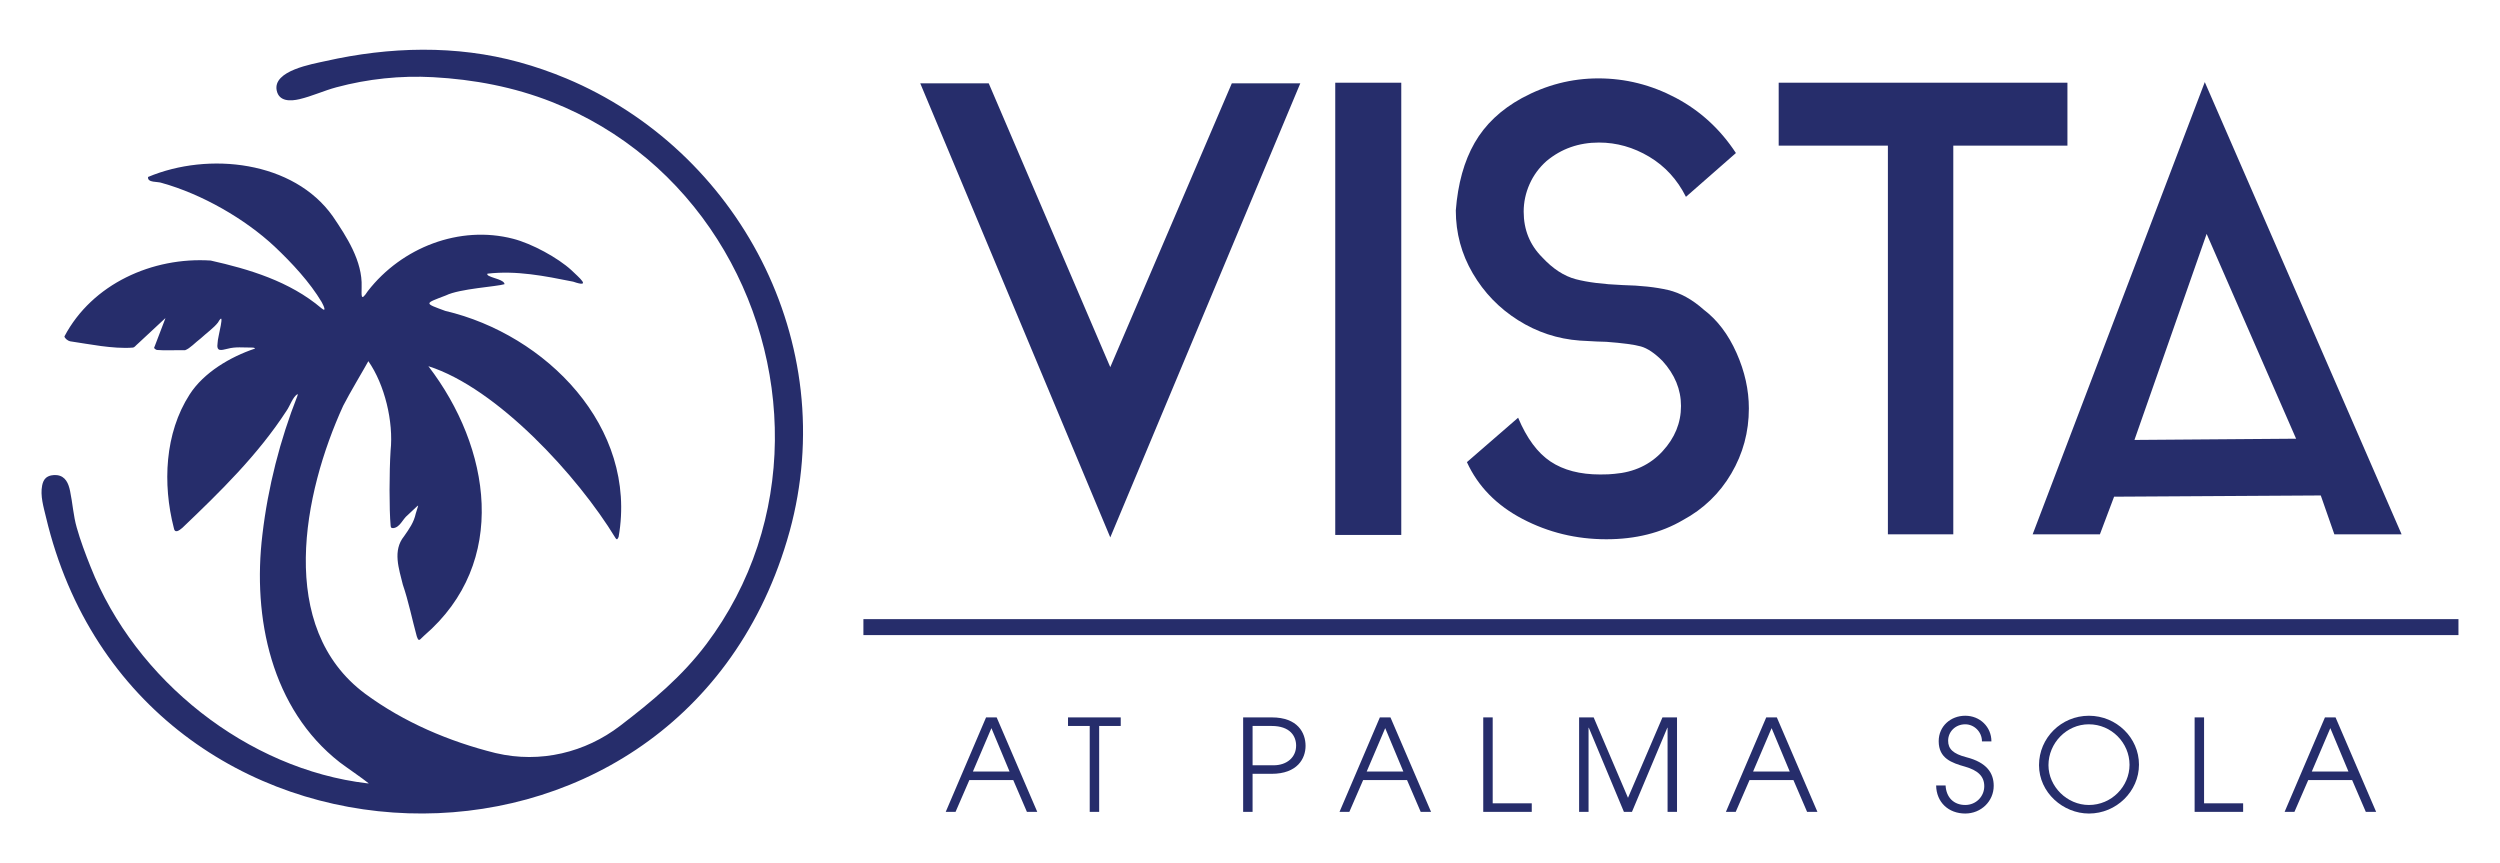 <svg viewBox="0 0 331 114.296" xmlns="http://www.w3.org/2000/svg"><g fill="#262d6b"><path d="m65.656 99.714c5.907 1.39 11.855-.106 16.427-3.601 4.262-3.257 8.208-6.532 11.458-10.854 2.94-3.91 5.232-8.294 6.76-12.941 1.477-4.492 2.24-9.21 2.293-13.937.053-4.689-.588-9.383-1.875-13.892-1.288-4.514-3.223-8.843-5.742-12.804-2.543-4-5.683-7.619-9.309-10.674-3.752-3.161-8.013-5.701-12.576-7.502-5.045-1.991-10.35-2.994-15.751-3.289-4.303-.235-8.642.221-12.804 1.338-1.659.445-3.233 1.187-4.903 1.577-1.157.27-2.679.331-2.995-1.135-.573-2.656 4.74-3.524 6.47-3.914 8.434-1.903 17.27-2.153 25.649.153 2.121.584 4.204 1.306 6.232 2.155 5.584 2.338 10.727 5.695 15.138 9.839 4.359 4.094 7.999 8.947 10.708 14.278 2.727 5.366 4.503 11.211 5.178 17.194.702 6.219.198 12.552-1.452 18.588-.12.44-.247.877-.378 1.314-14.943 49.805-86.104 47.442-98.1-3.147-.317-1.337-.777-2.811-.502-4.19.074-.369.213-.743.495-.992.376-.333.989-.428 1.474-.367 1.13.142 1.517 1.1 1.726 2.094.337 1.601.428 3.258.879 4.834.478 1.702 1.16 3.525 1.825 5.181 5.942 15.1 20.83 26.831 36.648 28.695.05.003.151.009.201.012-.951-.762-2.808-2.012-3.849-2.796-9.058-7.081-11.571-19.141-10.239-30.151.739-6.297 2.328-12.508 4.645-18.396.007-.057.022-.17.03-.227-.662.38-1.023 1.59-1.482 2.231-3.794 5.848-8.799 10.735-13.796 15.502-.403.337-1.013.818-1.137-.03-1.476-5.768-1.208-12.492 2.104-17.632 1.868-2.912 5.399-4.987 8.633-6.068.063-.097-.207-.155-.463-.142-1.065.008-2.09-.132-3.144.157-.877.205-1.508.431-1.324-.775-.019-.689 1.134-4.59.048-2.697-.516.682-1.514 1.393-2.264 2.088-.749.563-1.445 1.355-2.093 1.578-1.07-.029-2.77.063-3.746-.035-.25-.11-.44-.233-.284-.451l.474-1.241c.212-.565.486-1.263.685-1.79.214-.591.355-.839.209-.678-.942.886-2.571 2.385-3.508 3.265-.414.351-.504.551-.722.582-1.325.115-2.899-.03-4.245-.206-1.353-.185-2.749-.424-4.084-.627-.289-.06-.719-.391-.748-.646 3.673-6.968 11.686-10.541 19.366-10.045 5.034 1.131 10.453 2.731 14.669 6.319.73.603.273-.371.017-.833-1.552-2.599-3.897-5.142-6.245-7.357-3.905-3.644-9.581-6.919-14.909-8.403-.531-.216-1.942.009-1.825-.792 8.017-3.369 19.275-2.12 24.456 5.205 1.841 2.716 3.951 5.951 3.82 9.357.011 1.082-.18 2.08.827.538 4.496-5.785 12.155-8.744 19.218-6.92 2.508.642 5.945 2.527 7.719 4.151 1.004.975 2.781 2.409.243 1.531-3.803-.762-7.524-1.501-11.339-1.06-.119.088.062.275.29.343.515.271 1.925.493 1.963 1.051-1.018.326-5.933.585-7.769 1.49-2.873 1.1-2.917 1.001-.074 2.048 13.29 3.117 25.498 15.348 22.947 29.919-.112.2-.179.513-.417.147-4.987-8.21-15.67-19.852-24.772-22.747 8.242 10.742 10.746 25.958-.557 35.671-.6.516-.696.943-.984.076-.6-2.184-1.089-4.641-1.839-6.817-.506-2.086-1.388-4.509.164-6.414.69-.992 1.288-1.817 1.546-3.001.162-.546.345-1.062.312-1.07-.016-.036-.918.85-1.383 1.274-.674.525-1.009 1.648-1.933 1.724-.263-.021-.291-.055-.323-.35-.196-2.078-.18-7.141-.005-9.898.409-3.855-.786-8.771-2.944-11.859-.414.777-2.562 4.375-3.334 5.911-5.284 11.573-8.872 29.353 2.909 38.122 5.123 3.778 11.116 6.323 17.234 7.846l.074.016h0z"/><path d="m147.002 48.608 16.092-37.576h9.067l-25.16 60.121-25.16-60.121h9.067l16.092 37.576h-0z"/><path d="m176.787 70.827v-59.876h8.741v59.876h-8.741z"/><path d="m229.917 46.729c1.089 2.451 1.633 4.902 1.633 7.352 0 3.104-.776 5.977-2.328 8.618-1.552 2.642-3.69 4.697-6.413 6.167-2.887 1.689-6.263 2.532-10.129 2.532-3.976 0-7.678-.898-11.109-2.696-3.431-1.797-5.882-4.301-7.352-7.515l6.78-5.881c1.144 2.724 2.573 4.656 4.288 5.8 1.716 1.144 3.907 1.715 6.576 1.715.817 0 1.443-.027 1.879-.082 2.615-.217 4.738-1.211 6.372-2.982 1.634-1.769 2.451-3.771 2.451-6.004 0-2.177-.817-4.166-2.451-5.963-1.036-1.034-1.989-1.675-2.859-1.92-.872-.245-2.397-.449-4.574-.613-.49 0-1.661-.054-3.512-.163-2.941-.217-5.665-1.115-8.169-2.696-2.505-1.579-4.506-3.648-6.004-6.208-1.498-2.559-2.246-5.337-2.246-8.332.272-3.539 1.103-6.521 2.491-8.944 1.389-2.423 3.471-4.397 6.249-5.922 3.212-1.742 6.588-2.614 10.129-2.614 3.595 0 7.011.858 10.252 2.573 3.24 1.715 5.894 4.153 7.965 7.311l-6.617 5.8c-1.144-2.287-2.764-4.056-4.86-5.31-2.097-1.252-4.317-1.879-6.658-1.879-2.669 0-4.983.817-6.944 2.451-.98.872-1.73 1.893-2.246 3.063-.518 1.171-.776 2.383-.776 3.635 0 2.397.817 4.411 2.451 6.045 1.415 1.525 2.9 2.491 4.451 2.9 1.552.408 3.607.667 6.168.776 2.395.055 4.411.273 6.045.654 1.633.381 3.212 1.253 4.737 2.614 1.797 1.362 3.24 3.267 4.33 5.718h0z"/><path d="m235.498 19.282v-8.332h38.23v8.332h-15.112v51.462h-8.659v-51.462z"/><path d="m278.027 70.745h-8.904l22.791-59.876 26.058 59.876h-8.904l-1.797-5.146-27.365.163-1.879 4.983zm14.132-39.781-9.558 27.284 21.402-.164-11.845-27.12z"/><path d="m135.963 107.491-1.808-4.209h-5.814l-1.825 4.209h-1.301l5.341-12.508h1.403l5.375 12.508h-1.369zm-4.699-11.087-2.451 5.746h4.851z"/><path d="m144.278 107.491v-11.374h-2.873v-1.133h6.98v1.133h-2.856v11.374h-1.251z"/><path d="m164.592 107.491v-12.508h3.786c3.448 0 4.479 2.045 4.479 3.77 0 1.673-1.082 3.701-4.496 3.701h-2.519v5.037zm4.04-6.168c1.741 0 2.975-1.048 2.975-2.604 0-1.25-.795-2.602-3.245-2.602h-2.519v5.206z"/><path d="m188.101 107.491-1.808-4.209h-5.814l-1.825 4.209h-1.301l5.341-12.508h1.403l5.375 12.508h-1.369zm-4.699-11.087-2.451 5.746h4.851z"/><path d="m196.382 107.491v-12.508h1.251v11.376h5.172v1.132z"/><path d="m220.787 107.491v-11.138h-.034l-4.681 11.138h-1.065l-4.648-11.138h-.034v11.138h-1.251v-12.508h1.927l4.546 10.648 4.563-10.648h1.927v12.508h-1.25z"/><path d="m239.259 107.491-1.809-4.209h-5.814l-1.826 4.209h-1.301l5.341-12.508h1.403l5.374 12.508zm-4.699-11.087-2.451 5.746h4.851z"/><path d="m262.412 98.162c0-1.285-1.048-2.265-2.214-2.265-1.285 0-2.265.963-2.265 2.18 0 1.065.642 1.725 2.417 2.181 2.704.692 3.617 2.095 3.617 3.785 0 2.045-1.673 3.668-3.769 3.668-2.214 0-3.82-1.487-3.854-3.719h1.251c.084 1.606 1.098 2.587 2.603 2.587 1.419 0 2.518-1.115 2.518-2.485 0-1.352-.896-2.113-2.535-2.586-1.791-.507-3.499-1.099-3.499-3.381 0-1.978 1.589-3.363 3.516-3.363 1.943 0 3.465 1.47 3.465 3.397h-1.251 0z"/><path d="m276.575 107.712c-3.414 0-6.609-2.771-6.609-6.407 0-3.599 2.941-6.54 6.609-6.54 3.634 0 6.626 2.906 6.626 6.473 0 3.533-2.992 6.474-6.626 6.474zm-.017-11.815c-2.958 0-5.341 2.502-5.341 5.408 0 2.824 2.45 5.275 5.358 5.275 2.991 0 5.375-2.451 5.375-5.324 0-2.891-2.384-5.359-5.392-5.359z"/><path d="m290.568 107.491v-12.508h1.251v11.376h5.172v1.132z"/><path d="m313.233 107.491-1.809-4.209h-5.814l-1.826 4.209h-1.301l5.341-12.508h1.403l5.374 12.508zm-4.699-11.087-2.451 5.746h4.851z"/><path d="m114.315 81.973h211.185v2.113h-211.185z"/></g></svg>